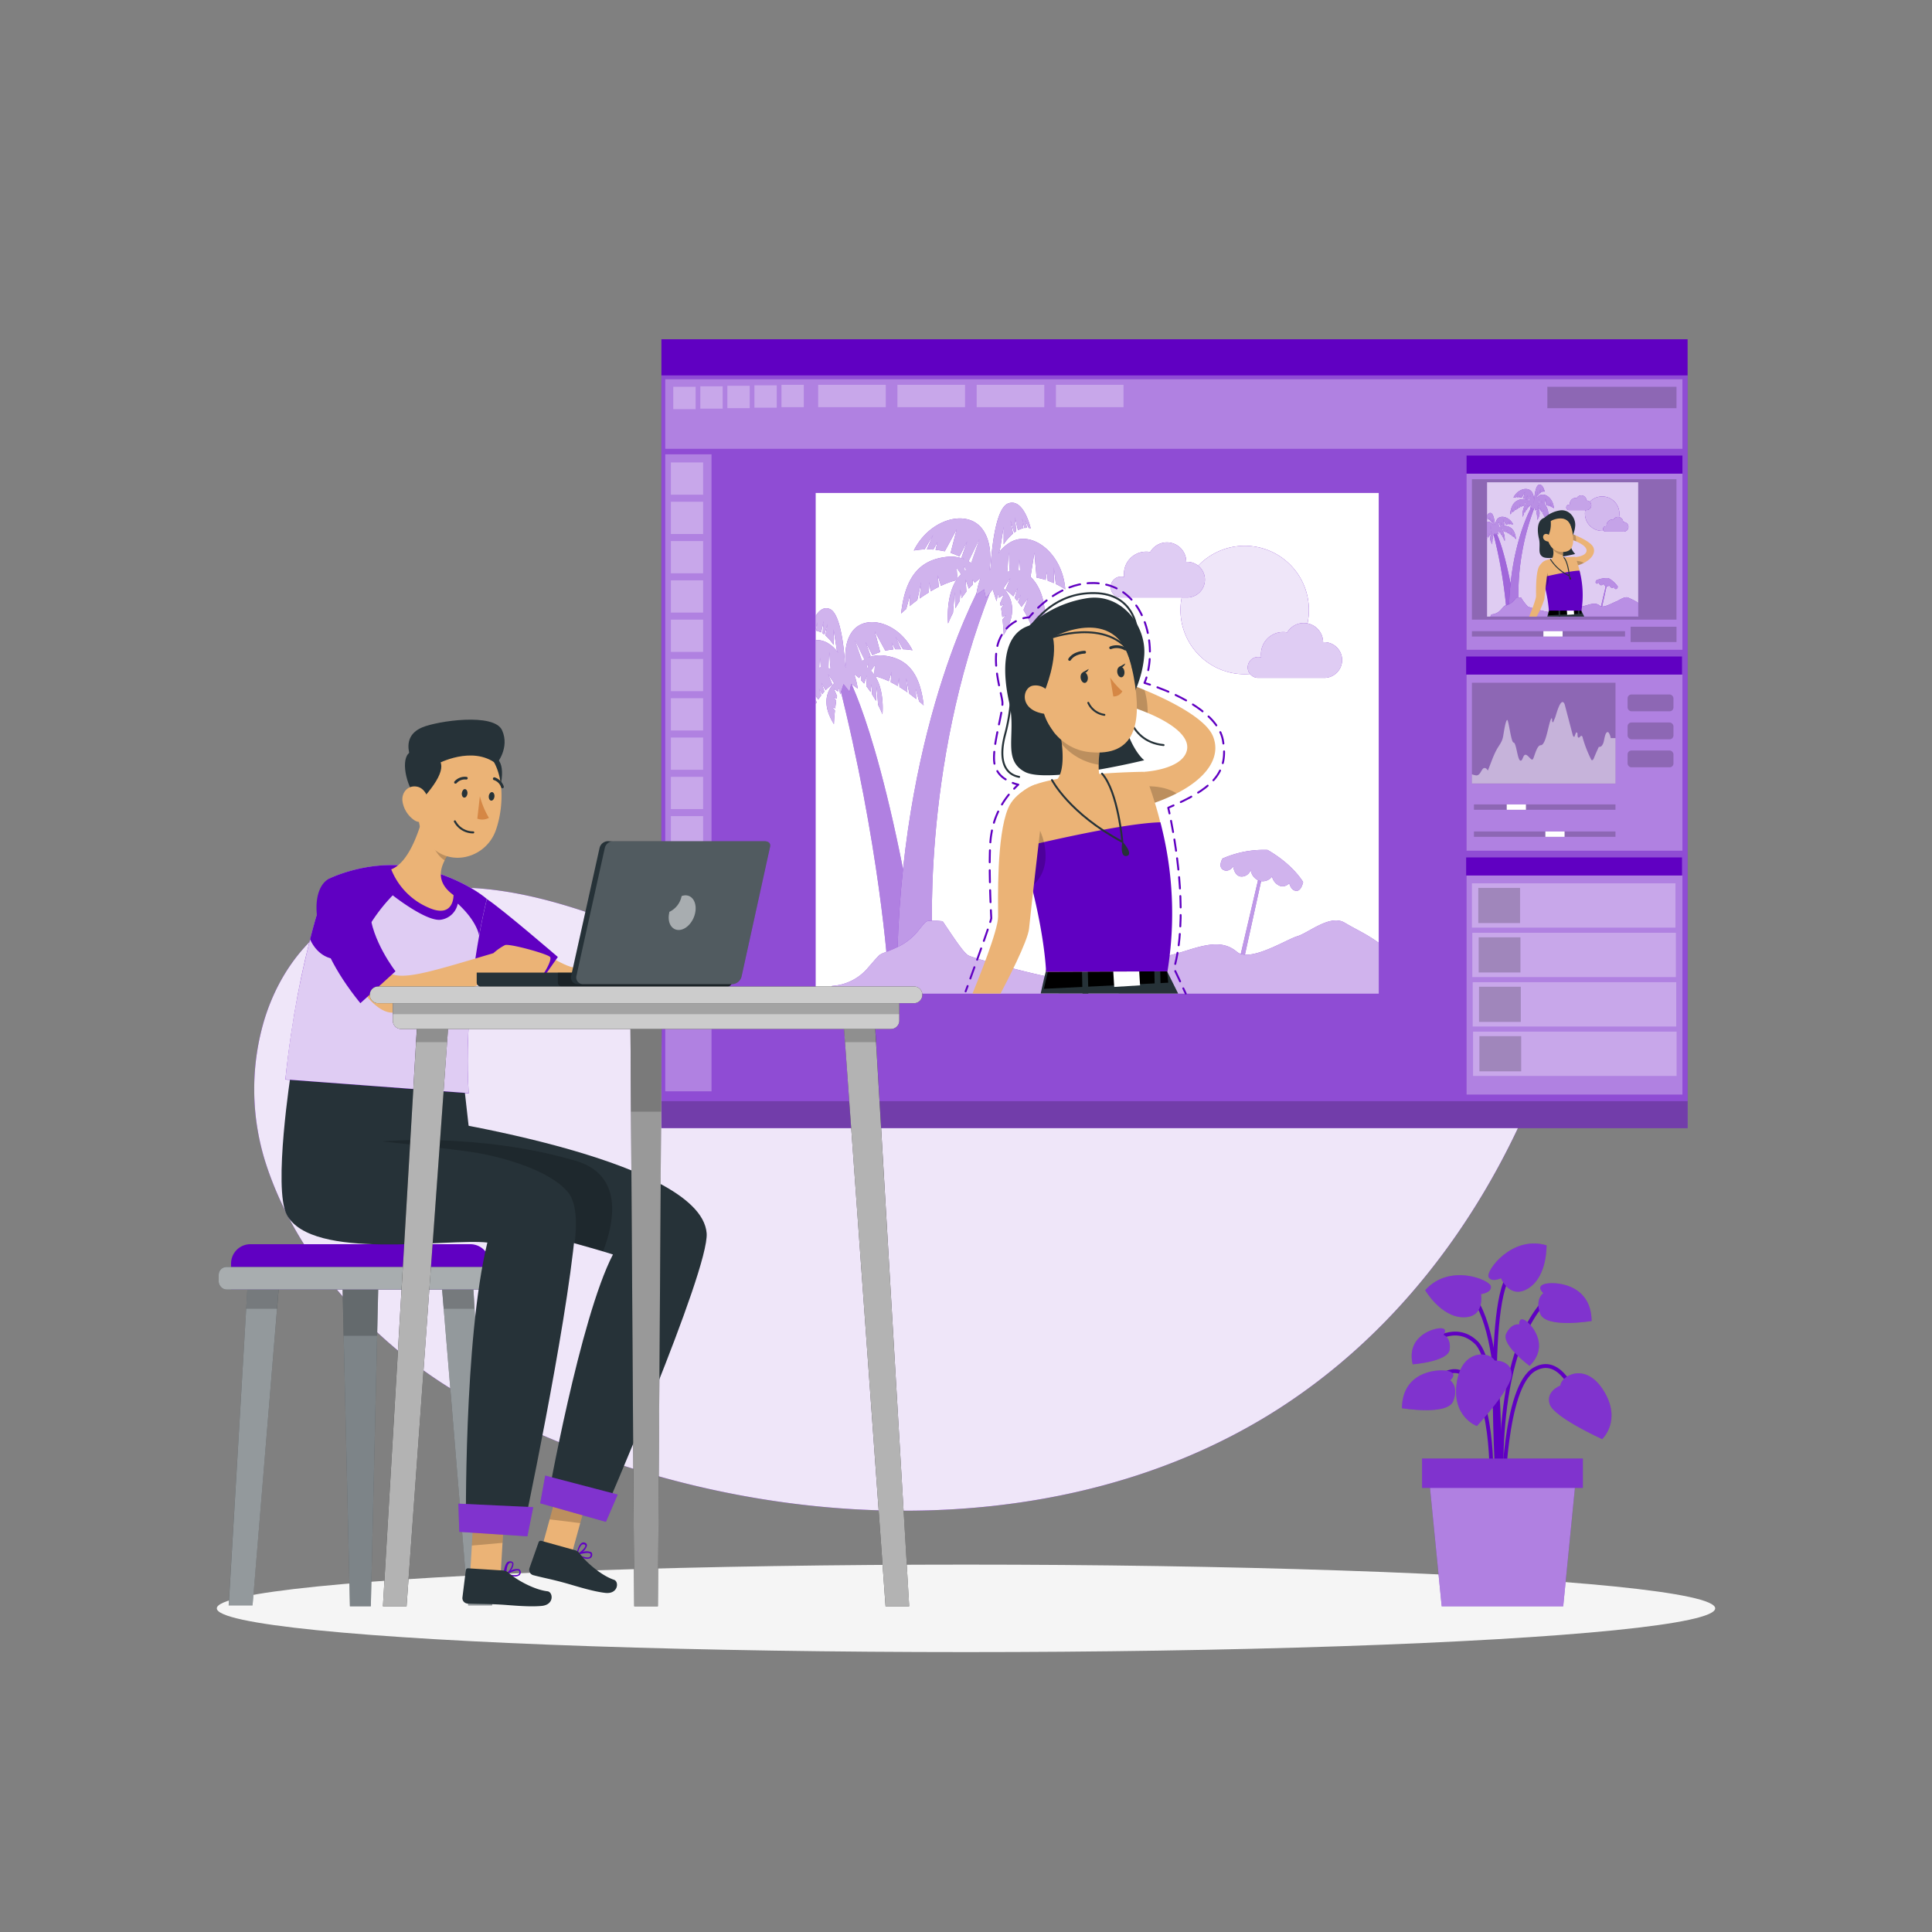 <svg xmlns="http://www.w3.org/2000/svg" viewBox="0 0 500 500"><rect x="0" y="0" width="500" height="500" fill="#808080" stroke="none"/><g id="freepik--background-simple--inject-1"><path d="M68.39,264c4.23-13.88,13.69-25.73,28.69-30.89,35-12,70.05,10.61,102.29,21.19,22.81,7.5,49.54,5.22,63.26-16.84,17.43-28,2.13-60.08,10.47-90,10.37-37.28,49.32-53.31,85.07-43.51,34.43,9.43,52.47,43.07,55,77.27,5.15,68.85-23,145.56-82.63,183.6-61,38.88-146.81,31.29-208.52-2.34-23.52-12.82-44.71-35.39-53.13-61.1A62.87,62.87,0,0,1,68.39,264Z" style="fill:#6000C2"></path><path d="M68.39,264c4.23-13.88,13.69-25.73,28.69-30.89,35-12,70.05,10.61,102.29,21.19,22.81,7.5,49.54,5.22,63.26-16.84,17.43-28,2.13-60.08,10.47-90,10.37-37.28,49.32-53.31,85.07-43.51,34.43,9.43,52.47,43.07,55,77.27,5.15,68.85-23,145.56-82.63,183.6-61,38.88-146.81,31.29-208.52-2.34-23.52-12.82-44.71-35.39-53.13-61.1A62.87,62.87,0,0,1,68.39,264Z" style="fill:#fff;opacity:0.9"></path></g><g id="freepik--Shadow--inject-1"><ellipse id="freepik--path--inject-1" cx="250" cy="416.24" rx="193.89" ry="11.32" style="fill:#f5f5f5"></ellipse></g><g id="freepik--Plant--inject-1"><path d="M370.28,347.47s6.35-5.29,11.79,0,6.49,38.07,6.49,38.07" style="fill:none;stroke:#6000C2;stroke-miterlimit:10"></path><path d="M389,391.87s-3.74-38.47,10.35-54.64" style="fill:none;stroke:#6000C2;stroke-miterlimit:10"></path><path d="M387.67,387.82S390.55,344,380,334.3" style="fill:none;stroke:#6000C2;stroke-miterlimit:10"></path><path d="M389,387.82s.25-28.94,8.1-33.44S409,364.55,409,364.55" style="fill:none;stroke:#6000C2;stroke-miterlimit:10"></path><path d="M385.91,387.82s1.28-22.22-4.8-30.16-12.49,3.4-12.49,3.4" style="fill:none;stroke:#6000C2;stroke-miterlimit:10"></path><path d="M388,390.8s-3.93-52,2.58-60.77" style="fill:none;stroke:#6000C2;stroke-miterlimit:10"></path><path d="M403.83,358.59s-3.91,1.45-2.75,4.85,13.55,9,13.55,9,5.18-4.75.42-12.48S403.94,356.16,403.83,358.59Z" style="fill:#6000C2"></path><path d="M403.83,358.59s-3.91,1.45-2.75,4.85,13.55,9,13.55,9,5.18-4.75.42-12.48S403.94,356.16,403.83,358.59Z" style="fill:#fff;opacity:0.2;isolation:isolate"></path><path d="M386.81,352.11s4.17-.18,4.41,3.42-9,13.53-9,13.53-6.62-2.39-5.19-11.36S385.78,349.9,386.81,352.11Z" style="fill:#6000C2"></path><path d="M386.81,352.11s4.17-.18,4.41,3.42-9,13.53-9,13.53-6.62-2.39-5.19-11.36S385.78,349.9,386.81,352.11Z" style="fill:#fff;opacity:0.2;isolation:isolate"></path><path d="M383.28,334.91s2.78-.3,2.56-2-10.8-6.05-17,1c0,0,4,6.87,9.78,7S383.28,334.91,383.28,334.91Z" style="fill:#6000C2"></path><path d="M383.28,334.91s2.78-.3,2.56-2-10.8-6.05-17,1c0,0,4,6.87,9.78,7S383.28,334.91,383.28,334.91Z" style="fill:#fff;opacity:0.2;isolation:isolate"></path><path d="M388.46,330.8s-2.51,1.21-3.22-.34,6-10.85,15-8.17c0,0,.24,7.94-4.62,11.07S388.46,330.8,388.46,330.8Z" style="fill:#6000C2"></path><path d="M388.46,330.8s-2.51,1.21-3.22-.34,6-10.85,15-8.17c0,0,.24,7.94-4.62,11.07S388.46,330.8,388.46,330.8Z" style="fill:#fff;opacity:0.2;isolation:isolate"></path><path d="M375.3,357.22s1.92-1.54-.15-2.3-12.23-.54-12.33,9.52c0,0,11.83,2,13.29-1.87S375.3,357.22,375.3,357.22Z" style="fill:#6000C2"></path><path d="M375.3,357.22s1.92-1.54-.15-2.3-12.23-.54-12.33,9.52c0,0,11.83,2,13.29-1.87S375.3,357.22,375.3,357.22Z" style="fill:#fff;opacity:0.2;isolation:isolate"></path><path d="M399.43,334.66s-1.92-1.55.15-2.31,12.23-.54,12.33,9.52c0,0-11.83,2-13.29-1.86S399.43,334.66,399.43,334.66Z" style="fill:#6000C2"></path><path d="M399.43,334.66s-1.92-1.55.15-2.31,12.23-.54,12.33,9.52c0,0-11.83,2-13.29-1.86S399.43,334.66,399.43,334.66Z" style="fill:#fff;opacity:0.2;isolation:isolate"></path><path d="M393.17,342.76s-.16-1.88,1.36-1.14,6.81,6.45,1.32,11.87c0,0-7.39-5.47-6.05-8.32S393.17,342.76,393.17,342.76Z" style="fill:#6000C2"></path><path d="M393.17,342.76s-.16-1.88,1.36-1.14,6.81,6.45,1.32,11.87c0,0-7.39-5.47-6.05-8.32S393.17,342.76,393.17,342.76Z" style="fill:#fff;opacity:0.2;isolation:isolate"></path><path d="M373.59,345.45s1.15-1.51-.53-1.69-9.21,1.82-7.46,9.33c0,0,9.17-.69,9.57-3.81S373.59,345.45,373.59,345.45Z" style="fill:#6000C2"></path><path d="M373.59,345.45s1.15-1.51-.53-1.69-9.21,1.82-7.46,9.33c0,0,9.17-.69,9.57-3.81S373.59,345.45,373.59,345.45Z" style="fill:#fff;opacity:0.2;isolation:isolate"></path><polygon points="404.56 415.71 373.11 415.71 369.71 381.27 407.96 381.27 404.56 415.71" style="fill:#6000C2"></polygon><polygon points="404.56 415.71 373.11 415.71 369.71 381.27 407.96 381.27 404.56 415.71" style="fill:#fff;opacity:0.5;isolation:isolate"></polygon><rect x="368.03" y="377.47" width="41.61" height="7.6" style="fill:#6000C2"></rect><rect x="368.03" y="377.47" width="41.61" height="7.6" style="fill:#fff;opacity:0.2;isolation:isolate"></rect></g><g id="freepik--Interface--inject-1"><rect x="171.17" y="87.8" width="265.58" height="204.15" style="fill:#6000C2"></rect><rect x="171.17" y="97.15" width="265.58" height="194.79" style="fill:#fff;opacity:0.3"></rect><rect x="211.1" y="127.58" width="145.71" height="129.56" style="fill:#fff"></rect><polygon points="327.32 223.75 321.56 249.93 320.51 249.44 326.56 223.6 327.32 223.75" style="fill:#6000C2"></polygon><polygon points="327.32 223.75 321.56 249.93 320.51 249.44 326.56 223.6 327.32 223.75" style="fill:#fff;opacity:0.6"></polygon><circle cx="322.12" cy="157.87" r="16.62" transform="translate(-17.28 274.01) rotate(-45)" style="fill:#6000C2"></circle><circle cx="322.12" cy="157.87" r="16.62" transform="translate(-17.28 274.01) rotate(-45)" style="fill:#fff;opacity:0.9"></circle><path d="M287.45,151.93a2.71,2.71,0,0,1,2.71-2.71,2.88,2.88,0,0,1,.78.11,5.73,5.73,0,0,1,5.67-6.56,5.36,5.36,0,0,1,1.06.1A5,5,0,0,1,307,145.4H307a4.62,4.62,0,1,1,0,9.23h-17A2.7,2.7,0,0,1,287.45,151.93Z" style="fill:#6000C2"></path><path d="M322.91,172.73a2.71,2.71,0,0,1,2.71-2.71,2.88,2.88,0,0,1,.78.11,5.73,5.73,0,0,1,5.67-6.56,5.36,5.36,0,0,1,1.06.1,5,5,0,0,1,9.29,2.53h.08a4.62,4.62,0,1,1,0,9.23h-17A2.7,2.7,0,0,1,322.91,172.73Z" style="fill:#6000C2"></path><path d="M337.25,228.29s-2.48-4.46-9.21-8.33a26.63,26.63,0,0,0-11.66,2.23s-1.25,2.09.17,2.91,2.61-.83,2.61-.83.26,2.51,2.12,2.59a2.5,2.5,0,0,0,2.41-1.76,3.35,3.35,0,0,0,2.4,2.89,3.07,3.07,0,0,0,3.12-1.13,3.41,3.41,0,0,0,2.11,2.44,2.27,2.27,0,0,0,2.34-.75s.4,2,1.87,2C336.79,230.6,337.25,228.29,337.25,228.29Z" style="fill:#6000C2"></path><path d="M229.81,251.29s-2.1-32.61-12.88-75.08l2.19-1.66s9.45,15.35,18.94,74.81Z" style="fill:#6000C2"></path><g style="opacity:0.5"><path d="M229.81,251.29s-2.1-32.61-12.88-75.08l2.19-1.66s9.45,15.35,18.94,74.81Z" style="fill:#fff"></path></g><path d="M241.4,245.74s-3.34-46.6,15.14-93.22l-2.23-2s-20.23,34.8-22.06,95.85Z" style="fill:#6000C2"></path><g style="opacity:0.6"><path d="M241.4,245.74s-3.34-46.6,15.14-93.22l-2.23-2s-20.23,34.8-22.06,95.85Z" style="fill:#fff"></path></g><path d="M223.68,170.67l-2.44-5s1,2.85,1.86,5.37C223.29,170.9,223.48,170.78,223.68,170.67Z" style="fill:none"></path><path d="M214.57,168.71l-.19,4.17.51.19C214.71,170.82,214.57,168.71,214.57,168.71Z" style="fill:none"></path><path d="M225.43,173.61a6.88,6.88,0,0,1,.76.86l.22-2.28Z" style="fill:none"></path><path d="M224.54,172.86l.16-1.12-.42.93Z" style="fill:none"></path><path d="M253.48,139.54l-2.78,5.71c.22.13.44.26.65.4C252.32,142.78,253.48,139.54,253.48,139.54Z" style="fill:none"></path><path d="M212.19,170.26l-.19,2.5.36-.09Z" style="fill:none"></path><path d="M260.71,148a5.54,5.54,0,0,1,.57-.21l-.21-4.76S260.91,145.43,260.71,148Z" style="fill:none"></path><path d="M263.58,147.53l.41.11-.2-2.85Z" style="fill:none"></path><path d="M250,147.54l-.47-1.06.18,1.27Z" style="fill:none"></path><path d="M247.58,147l.25,2.59a8.87,8.87,0,0,1,.86-1Z" style="fill:none"></path><path d="M211.1,181.12v1.09l.25-.44Zm27.94,1.4c-1-9-4.77-12.34-10.63-12.89a7.9,7.9,0,0,0-3.8.6l.71-.42L224,166.14l1.79,3.42a13.9,13.9,0,0,1,2-.8l-1.38-5.36,2.71,5a18.87,18.87,0,0,1,2.09-.34l-.44-1.74.95,1.7c.52,0,1,0,1.46,0l-1.41-3.26c.11.17,1,1.63,1.93,3.27a15.58,15.58,0,0,1,2.45.27c-3.54-7.14-12-9.54-15.53-4.94-2.13,2.78-2,6.89-1.67,9.35l-.07.06h0c0-.14-.1-.28-.16-.43-.18-3.3-1-13.6-4-14.75-1.61-.62-2.81.48-3.65,1.87V163l.47-2-.29,2.22a4.65,4.65,0,0,1,1.23.45l.71-2.93-.31,3.16.47.33.83-2.77-.56,3a11.48,11.48,0,0,1,2.11,2.44v-4l.84,5.35.4.76a8.85,8.85,0,0,0-2.84-2.64,5.87,5.87,0,0,0-3.06-.74V180.1l.71.93c.25-.37.5-.73.76-1.08l-.59-1.69.83,1.39c.18-.23.37-.45.56-.67l-.74-2.25,1.05,1.92a9.68,9.68,0,0,1,1.76-1.47l-1.11-2.73,1.57,2.36c-1.84,1.93-3.33,5.31-.05,10.6,0,0,.05-1.52.27-3.53l-.77-.95.83.4c.07-.62.16-1.27.26-1.94l-.61-.95.71.37.12-.66-.83-1.89,1.09.7c.08-.31.16-.61.25-.91l.31,1.67.18-.59h0l.67-2.1,1.55,1.95.42-1.95.08,0h0l1.63,1.18a18.33,18.33,0,0,0-.88-3.58l.17,0a12,12,0,0,1,1.06.85l.47-.72V176q.43.44.84.9l.74-2.07-.18,2.75c.39.49.76,1,1.1,1.51l.25-2,.16,2.64c.36.58.7,1.14,1,1.67l.16-3.68.39,4.72c.72,1.41,1.12,2.41,1.12,2.41s.61-6-1.88-9.83a14.15,14.15,0,0,1,1.51.45,18.78,18.78,0,0,1,2,.82l.73-2.39-.23,2.64c.63.31,1.25.66,1.84,1l.3-2.08.13,2.34c.73.45,1.42.92,2.06,1.37l-.32-3.71.83,4.09c.66.48,1.25.94,1.76,1.36l-.12-2.59.89,3.23C238.62,182.12,239,182.52,239,182.52Zm-27-9.75.19-2.5.17,2.4Zm2.38.12.19-4.18s.14,2.12.32,4.36ZM223.1,171c0-.16-.11-.32-.16-.49l-.3-.85c-.33-1-.66-1.92-.92-2.65l-.12-.34a2.47,2.47,0,0,0-.1-.29c0-.1-.06-.18-.09-.26l-.16-.45,2.43,5C223.48,170.78,223.29,170.9,223.1,171Zm1.44,1.85a2.48,2.48,0,0,0-.26-.19l.42-.93Zm1.65,1.6a7.67,7.67,0,0,0-.76-.86l1-1.42Z" style="fill:#6000C2"></path><path d="M261.54,140.3a10,10,0,0,0-3.23,3c.15-.29.29-.59.44-.86l1-6.1v4.52a13.4,13.4,0,0,1,2.41-2.77l-.64-3.39.95,3.15c.18-.14.36-.26.53-.37l-.35-3.61.8,3.35a5,5,0,0,1,1.4-.52l-.32-2.53.58,2.48a4.47,4.47,0,0,1,.69-.05l-.49-1.9.91,1.93a2.39,2.39,0,0,1,.53.13s-1.78-8-5.85-6.47c-3.41,1.31-4.34,13-4.56,16.8l-.18.49h0l-.08-.07c.38-2.8.53-7.48-1.9-10.65-4-5.25-13.65-2.51-17.69,5.62a17.36,17.36,0,0,1,2.8-.3c1.08-1.87,2.07-3.53,2.19-3.73l-1.61,3.72c.52,0,1.08,0,1.67.06l1.08-1.94-.5,2a22.19,22.19,0,0,1,2.38.39l3.09-5.69-1.57,6.1a18.75,18.75,0,0,1,2.28.92l2-3.9-1.46,4.19.81.47a9,9,0,0,0-4.32-.68c-6.69.62-11,4.42-12.12,14.69,0,0,.48-.46,1.32-1.18l1-3.68-.14,2.95c.58-.47,1.25-1,2-1.55l1-4.66-.37,4.23c.73-.52,1.52-1.05,2.35-1.56l.14-2.67.34,2.38c.68-.41,1.38-.8,2.1-1.16l-.26-3,.83,2.73a24.33,24.33,0,0,1,2.25-.94c.6-.21,1.17-.37,1.72-.51-2.83,4.41-2.13,11.2-2.13,11.2s.44-1.14,1.27-2.75l.45-5.38.18,4.2c.33-.61.71-1.25,1.12-1.9l.19-3,.27,2.3c.4-.58.82-1.16,1.26-1.72l-.2-3.13.84,2.36c.31-.36.63-.71,1-1v-1.32l.54.81a13.62,13.62,0,0,1,1.19-1l.21,0a20.41,20.41,0,0,0-1,4h0a.67.67,0,0,0,0,.1l2-1.41.47,2.22,1.3-1.63h0l.46-.58,1,3.08.35-1.9c.1.33.19.68.28,1l1.25-.8-.95,2.16c0,.25.09.5.14.75l.81-.42-.7,1.08c.12.76.22,1.5.3,2.21l.94-.46-.87,1.09c.24,2.28.3,4,.3,4,3.73-6,2-9.88-.06-12.07l1.78-2.66-1.25,3.08a11.59,11.59,0,0,1,2,1.67l1.19-2.18-.83,2.57c.22.24.43.49.64.75l.94-1.58-.68,1.93c.31.39.59.81.87,1.23l1.69-2.2-1.16,3a36,36,0,0,1,2.34,4.82l1.25-3.46-.87,4.45c.42,1.12.75,2.13,1,2.91l.83-3-.61,3.77c.16.58.24.92.24.92,3-9.7.65-16.13-2.37-19h0l1-6.23.57,6.45a20.49,20.49,0,0,1,2.34.59l.33-2,.22,2.22c.57.19,1.08.4,1.56.61v-4.08s.26,2,.53,4.32a17,17,0,0,1,2.44,1.39C275.06,143.42,267.31,137.08,261.54,140.3Zm-13.71,9.28-.25-2.59,1.11,1.62A8.77,8.77,0,0,0,247.83,149.58Zm1.88-1.82-.18-1.28.47,1.06Zm1.64-2.11c-.21-.13-.43-.27-.66-.39l2.78-5.71S252.32,142.78,251.35,145.65Zm9.36,2.34c.2-2.56.36-5,.36-5l.21,4.76Zm2.87-.45.21-2.74.2,2.84A3.06,3.06,0,0,0,263.58,147.54Z" style="fill:#6000C2"></path><g style="opacity:0.7"><path d="M223.68,170.67l-2.44-5s1,2.85,1.86,5.37C223.29,170.9,223.48,170.78,223.68,170.67Z" style="fill:#fff"></path><path d="M214.57,168.71l-.19,4.17.51.19C214.71,170.82,214.57,168.71,214.57,168.71Z" style="fill:#fff"></path><path d="M225.43,173.61a6.88,6.88,0,0,1,.76.86l.22-2.28Z" style="fill:#fff"></path><path d="M224.54,172.86l.16-1.12-.42.93Z" style="fill:#fff"></path><path d="M253.48,139.54l-2.78,5.71c.22.13.44.26.65.4C252.32,142.78,253.48,139.54,253.48,139.54Z" style="fill:#fff"></path><path d="M212.19,170.26l-.19,2.5.36-.09Z" style="fill:#fff"></path><path d="M260.71,148a5.54,5.54,0,0,1,.57-.21l-.21-4.76S260.91,145.43,260.71,148Z" style="fill:#fff"></path><path d="M263.58,147.53l.41.11-.2-2.85Z" style="fill:#fff"></path><path d="M250,147.54l-.47-1.06.18,1.27Z" style="fill:#fff"></path><path d="M247.58,147l.25,2.59a8.87,8.87,0,0,1,.86-1Z" style="fill:#fff"></path><path d="M211.1,181.12v1.09l.25-.44Zm27.94,1.4c-1-9-4.77-12.34-10.63-12.89a7.9,7.9,0,0,0-3.8.6l.71-.42L224,166.14l1.79,3.42a13.9,13.9,0,0,1,2-.8l-1.38-5.36,2.71,5a18.87,18.87,0,0,1,2.09-.34l-.44-1.74.95,1.7c.52,0,1,0,1.46,0l-1.41-3.26c.11.17,1,1.63,1.93,3.27a15.58,15.58,0,0,1,2.45.27c-3.54-7.14-12-9.54-15.53-4.94-2.13,2.78-2,6.89-1.67,9.35l-.07.06h0c0-.14-.1-.28-.16-.43-.18-3.3-1-13.6-4-14.75-1.61-.62-2.81.48-3.65,1.87V163l.47-2-.29,2.22a4.65,4.65,0,0,1,1.23.45l.71-2.93-.31,3.16.47.33.83-2.77-.56,3a11.48,11.48,0,0,1,2.11,2.44v-4l.84,5.35.4.76a8.85,8.85,0,0,0-2.84-2.64,5.87,5.87,0,0,0-3.06-.74V180.1l.71.93c.25-.37.5-.73.76-1.08l-.59-1.69.83,1.39c.18-.23.37-.45.56-.67l-.74-2.25,1.05,1.92a9.68,9.68,0,0,1,1.76-1.47l-1.11-2.73,1.57,2.36c-1.84,1.93-3.33,5.31-.05,10.6,0,0,.05-1.52.27-3.53l-.77-.95.83.4c.07-.62.16-1.27.26-1.94l-.61-.95.71.37.12-.66-.83-1.89,1.09.7c.08-.31.16-.61.25-.91l.31,1.67.18-.59h0l.67-2.1,1.55,1.95.42-1.95.08,0h0l1.63,1.18a18.33,18.33,0,0,0-.88-3.58l.17,0a12,12,0,0,1,1.06.85l.47-.72V176q.43.44.84.9l.74-2.07-.18,2.75c.39.49.76,1,1.1,1.51l.25-2,.16,2.64c.36.58.7,1.14,1,1.67l.16-3.68.39,4.72c.72,1.41,1.12,2.41,1.12,2.41s.61-6-1.88-9.83a14.15,14.15,0,0,1,1.51.45,18.78,18.78,0,0,1,2,.82l.73-2.39-.23,2.64c.63.31,1.25.66,1.84,1l.3-2.08.13,2.34c.73.45,1.42.92,2.06,1.37l-.32-3.71.83,4.09c.66.48,1.25.94,1.76,1.36l-.12-2.59.89,3.23C238.62,182.12,239,182.52,239,182.52Zm-27-9.75.19-2.5.17,2.4Zm2.38.12.19-4.18s.14,2.12.32,4.36ZM223.1,171c0-.16-.11-.32-.16-.49l-.3-.85c-.33-1-.66-1.92-.92-2.65l-.12-.34a2.47,2.47,0,0,0-.1-.29c0-.1-.06-.18-.09-.26l-.16-.45,2.43,5C223.48,170.78,223.29,170.9,223.1,171Zm1.44,1.85a2.48,2.48,0,0,0-.26-.19l.42-.93Zm1.65,1.6a7.67,7.67,0,0,0-.76-.86l1-1.42Z" style="fill:#fff"></path><path d="M261.54,140.3a10,10,0,0,0-3.23,3c.15-.29.29-.59.44-.86l1-6.1v4.52a13.4,13.4,0,0,1,2.41-2.77l-.64-3.39.95,3.15c.18-.14.36-.26.53-.37l-.35-3.61.8,3.35a5,5,0,0,1,1.4-.52l-.32-2.53.58,2.48a4.47,4.47,0,0,1,.69-.05l-.49-1.9.91,1.93a2.39,2.39,0,0,1,.53.13s-1.78-8-5.85-6.47c-3.41,1.31-4.34,13-4.56,16.8l-.18.49h0l-.08-.07c.38-2.8.53-7.48-1.9-10.65-4-5.25-13.65-2.51-17.69,5.62a17.36,17.36,0,0,1,2.8-.3c1.08-1.87,2.07-3.53,2.19-3.73l-1.61,3.72c.52,0,1.08,0,1.67.06l1.08-1.94-.5,2a22.19,22.19,0,0,1,2.38.39l3.09-5.69-1.57,6.1a18.75,18.75,0,0,1,2.28.92l2-3.9-1.46,4.19.81.47a9,9,0,0,0-4.32-.68c-6.69.62-11,4.42-12.12,14.69,0,0,.48-.46,1.32-1.18l1-3.68-.14,2.95c.58-.47,1.25-1,2-1.55l1-4.66-.37,4.23c.73-.52,1.52-1.05,2.35-1.56l.14-2.67.34,2.38c.68-.41,1.38-.8,2.1-1.16l-.26-3,.83,2.73a24.33,24.33,0,0,1,2.25-.94c.6-.21,1.17-.37,1.72-.51-2.83,4.41-2.13,11.2-2.13,11.2s.44-1.14,1.27-2.75l.45-5.38.18,4.2c.33-.61.71-1.25,1.12-1.9l.19-3,.27,2.3c.4-.58.82-1.16,1.26-1.72l-.2-3.13.84,2.36c.31-.36.63-.71,1-1v-1.32l.54.81a13.62,13.62,0,0,1,1.19-1l.21,0a20.41,20.41,0,0,0-1,4h0a.67.67,0,0,0,0,.1l2-1.41.47,2.22,1.3-1.63h0l.46-.58,1,3.08.35-1.9c.1.33.19.68.28,1l1.25-.8-.95,2.16c0,.25.09.5.14.75l.81-.42-.7,1.08c.12.76.22,1.5.3,2.21l.94-.46-.87,1.09c.24,2.28.3,4,.3,4,3.73-6,2-9.88-.06-12.07l1.78-2.66-1.25,3.08a11.59,11.59,0,0,1,2,1.67l1.19-2.18-.83,2.57c.22.24.43.49.64.75l.94-1.58-.68,1.93c.31.39.59.81.87,1.23l1.69-2.2-1.16,3a36,36,0,0,1,2.34,4.82l1.25-3.46-.87,4.45c.42,1.12.75,2.13,1,2.91l.83-3-.61,3.77c.16.58.24.92.24.92,3-9.7.65-16.13-2.37-19h0l1-6.23.57,6.45a20.49,20.49,0,0,1,2.34.59l.33-2,.22,2.22c.57.19,1.08.4,1.56.61v-4.08s.26,2,.53,4.32a17,17,0,0,1,2.44,1.39C275.06,143.42,267.31,137.08,261.54,140.3Zm-13.71,9.28-.25-2.59,1.11,1.62A8.77,8.77,0,0,0,247.83,149.58Zm1.88-1.82-.18-1.28.47,1.06Zm1.64-2.11c-.21-.13-.43-.27-.66-.39l2.78-5.71S252.32,142.78,251.35,145.65Zm9.36,2.34c.2-2.56.36-5,.36-5l.21,4.76Zm2.87-.45.21-2.74.2,2.84A3.06,3.06,0,0,0,263.58,147.54Z" style="fill:#fff"></path></g><path d="M356.81,244v13.15H214.2l1.14-2a13.19,13.19,0,0,0,9.19-4.56c.94-1.07,1.84-2.16,2.83-3.19a.92.92,0,0,0,.14-.17,9.13,9.13,0,0,1,1-.56l.49-.18.38-.15.8-.31c.73-.29,1.43-.6,2.11-.93a15.56,15.56,0,0,0,4.49-3.21l0,0c1-1.07,1.82-2.31,2.88-3.35,0,0,.24-.07.33-.15l.81-.11h.33l1,0c.61,0,1.22.08,1.83.13,2.39,3.49,5.4,8.26,6.74,8.89,2.05,1,21.05,6,22.44,5.69s8.74.3,10.58.23,5.17-.89,10-3.11,7.47-2.23,13.28-4.08,9.71-2.56,13.11.29a2.83,2.83,0,0,0,1,.55,4.5,4.5,0,0,0,1.08.2c4.19.27,11.13-4.05,13.56-4.77,2.92-.86,8.49-5.79,12.29-3.49C351,240.59,353.57,241.65,356.81,244Z" style="fill:#6000C2"></path><path d="M356.81,244v13.15H214.2l1.14-2a13.19,13.19,0,0,0,9.19-4.56c.94-1.07,1.84-2.16,2.83-3.19a.92.92,0,0,0,.14-.17,9.13,9.13,0,0,1,1-.56l.49-.18.38-.15.8-.31c.73-.29,1.43-.6,2.11-.93a15.56,15.56,0,0,0,4.49-3.21l0,0c1-1.07,1.82-2.31,2.88-3.35,0,0,.24-.07.33-.15l.81-.11h.33l1,0c.61,0,1.22.08,1.83.13,2.39,3.49,5.4,8.26,6.74,8.89,2.05,1,21.05,6,22.44,5.69s8.74.3,10.58.23,5.17-.89,10-3.11,7.47-2.23,13.28-4.08,9.71-2.56,13.11.29a2.83,2.83,0,0,0,1,.55,4.5,4.5,0,0,0,1.08.2c4.19.27,11.13-4.05,13.56-4.77,2.92-.86,8.49-5.79,12.29-3.49C351,240.59,353.57,241.65,356.81,244Z" style="fill:#fff;opacity:0.7"></path><path d="M287.45,151.93a2.71,2.71,0,0,1,2.71-2.71,2.88,2.88,0,0,1,.78.11,5.73,5.73,0,0,1,5.67-6.56,5.36,5.36,0,0,1,1.06.1A5,5,0,0,1,307,145.4H307a4.62,4.62,0,1,1,0,9.23h-17A2.7,2.7,0,0,1,287.45,151.93Z" style="fill:#fff;opacity:0.8"></path><path d="M322.91,172.73a2.71,2.71,0,0,1,2.71-2.71,2.88,2.88,0,0,1,.78.11,5.73,5.73,0,0,1,5.67-6.56,5.36,5.36,0,0,1,1.06.1,5,5,0,0,1,9.29,2.53h.08a4.62,4.62,0,1,1,0,9.23h-17A2.7,2.7,0,0,1,322.91,172.73Z" style="fill:#fff;opacity:0.8"></path><path d="M337.25,228.29s-2.48-4.46-9.21-8.33a26.63,26.63,0,0,0-11.66,2.23s-1.25,2.09.17,2.91,2.61-.83,2.61-.83.26,2.51,2.12,2.59a2.5,2.5,0,0,0,2.41-1.76,3.35,3.35,0,0,0,2.4,2.89,3.07,3.07,0,0,0,3.12-1.13,3.41,3.41,0,0,0,2.11,2.44,2.27,2.27,0,0,0,2.34-.75s.4,2,1.87,2C336.79,230.6,337.25,228.29,337.25,228.29Z" style="fill:#fff;opacity:0.7"></path><path d="M291.25,181.09s.19,10.81,9.88,11.73" style="fill:none;stroke:#263238;stroke-linecap:round;stroke-linejoin:round;stroke-width:0.5px"></path><path d="M304.5,205.34a46.37,46.37,0,0,1-7.27,2.94l-.61-4.8-.47-3.74s9-.47,10.82-4.93-5.22-8.33-9.94-10.3c-2.2-.93-3.88-1.45-3.88-1.45v-5.69s1.22.44,3.07,1.21c5.26,2.18,15.62,7,17.67,11.9C316.08,195.72,312.57,201.22,304.5,205.34Z" style="fill:#ebb376"></path><path d="M297,184.5c-2.2-.93-3.88-1.45-3.88-1.45v-5.69s1.22.44,3.07,1.21A19.87,19.87,0,0,1,297,184.5Z" style="opacity:0.2;isolation:isolate"></path><path d="M304.5,205.34a46.37,46.37,0,0,1-7.27,2.94l-.61-4.8C298.57,203.45,302,203.68,304.5,205.34Z" style="opacity:0.2;isolation:isolate"></path><path d="M266.38,161.9a29.07,29.07,0,0,1,14.44-7c9.3-1.78,15.95,7,15.3,14.85s-4.6,12.85-5.1,15.32,2.19,9.23,5.1,11.68c0,0-25,6.15-30.91,3s-2.16-9.74-4-17.81S259.26,164.18,266.38,161.9Z" style="fill:#263238"></path><path d="M304.91,257.14l-2.9-5.82-30.84-2c-.71,2.76-1.32,5.34-1.84,7.79Z" style="fill:#263238"></path><polygon points="271.19 251.41 270.16 255.9 302.34 254.32 301.81 249.1 271.19 251.41"></polygon><polygon points="281.67 257.14 281.49 249.82 279.98 249.86 280.15 257.14 281.67 257.14" style="fill:#263238"></polygon><rect x="288.18" y="250.19" width="6.7" height="5.05" transform="translate(-15.03 18.46) rotate(-3.54)" style="fill:#fff"></rect><rect x="298.78" y="248.31" width="1.52" height="7.68" transform="translate(-5.87 7.14) rotate(-1.35)" style="fill:#263238"></rect><path d="M302.14,251.38l-31.42.12a37.58,37.58,0,0,0-.23-9.54A80.63,80.63,0,0,0,267,228.13c-3.93-12-8.25-21.76.84-25.07,8.6-3.14,28.27-3.32,28.27-3.32s3.61,9.27,4.69,15.66C303.49,231.06,302.14,251.38,302.14,251.38Z" style="fill:#ebb376"></path><path d="M284.34,197.91a18.8,18.8,0,0,0,.76,5.66L273.37,202c1.8-1.86,1.82-6,1.44-9.4-.18-1.65-.45-3.15-.67-4.19-.18-.88-.32-1.43-.32-1.43l4.6,1,7.52,1.57A23,23,0,0,0,284.34,197.91Z" style="fill:#ebb376"></path><path d="M285.94,189.51a23,23,0,0,0-1.6,8.4,15.67,15.67,0,0,1-9.53-5.32c-.18-1.65-.45-3.15-.67-4.19,1.51-.19,2.93-.34,4.28-.46Z" style="opacity:0.2;isolation:isolate"></path><path d="M278.75,162c9.33-1,12.89,3.61,14.65,13.15,2.21,11.92.5,20.75-11.45,19.49C265.72,193,263.26,163.78,278.75,162Z" style="fill:#ebb376"></path><path d="M287.31,175.34a19.84,19.84,0,0,0,3.15,3.57,2.56,2.56,0,0,1-2.34,1.33Z" style="fill:#d58745"></path><path d="M281.52,175.22c.1.77-.23,1.44-.74,1.51s-1-.49-1.11-1.26.23-1.44.74-1.51S281.41,174.46,281.52,175.22Z" style="fill:#263238"></path><path d="M280.2,174l1.57-.88S281.14,174.66,280.2,174Z" style="fill:#263238"></path><path d="M291,173.77c.1.76-.23,1.44-.74,1.51s-1-.49-1.11-1.26.23-1.44.74-1.51S290.89,173,291,173.77Z" style="fill:#263238"></path><path d="M289.68,172.58l1.57-.88S290.62,173.21,289.68,172.58Z" style="fill:#263238"></path><path d="M280.7,168.79s-2.66,0-3.89,1.87" style="fill:none;stroke:#263238;stroke-linecap:round;stroke-linejoin:round;stroke-width:0.725px"></path><path d="M287.44,167.64a4.37,4.37,0,0,1,3.8.34" style="fill:none;stroke:#263238;stroke-linecap:round;stroke-linejoin:round;stroke-width:0.725px"></path><path d="M270.32,178.91s3.5-8.15,2.17-14c0,0,17.64-9.63,20.66,9,0,0-.06-16.87-16.14-15.44s-13.38,24.89-4.31,30.94C272.7,189.45,268.16,184,270.32,178.91Z" style="fill:#263238"></path><path d="M272.06,180.71a4.12,4.12,0,0,0-4.82-3.25c-2.86.64-3.57,6.73,3.78,7.35C272.08,184.9,272.55,183.83,272.06,180.71Z" style="fill:#ebb376"></path><path d="M285.81,185a5.42,5.42,0,0,1-4.16-3.11" style="fill:none;stroke:#263238;stroke-linecap:round;stroke-linejoin:round;stroke-width:0.5px"></path><path d="M264.16,219.35s25.48-6.28,36.15-6.54a93,93,0,0,1,1.83,38.57l-31.42.12S270.4,239.32,264.16,219.35Z" style="fill:#6000C2"></path><path d="M272.49,164.91s17-5.83,21.74,7.31" style="fill:none;stroke:#263238;stroke-linecap:round;stroke-linejoin:round;stroke-width:0.5px"></path><path d="M266.32,162.69c1.7-2.19,6.79-9.4,17-9.2s10.87,9.2,10.87,9.2" style="fill:none;stroke:#263238;stroke-linecap:round;stroke-linejoin:round;stroke-width:0.5px"></path><path d="M261.77,177.36a49.34,49.34,0,0,1-1.68,12.82c-1.88,7.22.39,10.29,3.66,10.88" style="fill:none;stroke:#263238;stroke-linecap:round;stroke-linejoin:round;stroke-width:0.5px"></path><path d="M272.25,201.87s4.48,8.68,18.21,16c0,0-1.09-13-5.25-17.65" style="fill:none;stroke:#263238;stroke-linecap:round;stroke-linejoin:round;stroke-width:0.5px"></path><path d="M290.46,217.74s3.06,3.36,1.14,3.79S290.46,217.74,290.46,217.74Z" style="fill:#263238"></path><path d="M269.17,215s4.57,9.35-2.63,14.81l-3-11.67S266.48,213.93,269.17,215Z" style="opacity:0.2;isolation:isolate"></path><path d="M251.68,257.14h7.25c1.6-3,7.08-13.57,7.39-16.82.36-3.81,2.92-25.91,2.92-25.91l-1.36-11.35s-5.22,1.86-7,6.17c-3,7.19-2.57,23.82-2.57,28C258.31,240.81,253.07,253.75,251.68,257.14Z" style="fill:#ebb376"></path><path d="M249.9,256.58s.19-.53.52-1.4" style="fill:none;stroke:#6000C2;stroke-linecap:round;stroke-linejoin:round;stroke-width:0.5px"></path><path d="M251.12,253.23c1.93-5.29,5.45-15.06,5.42-15.64-.05-.79-.88-16.75,0-21.62a21.36,21.36,0,0,1,5.21-11.1" style="fill:none;stroke:#6000C2;stroke-linecap:round;stroke-linejoin:round;stroke-width:0.5px;stroke-dasharray:3.1,2.067"></path><path d="M262.46,204.11c.34-.35.69-.7,1.07-1.05a9.71,9.71,0,0,1-1.43-.44" style="fill:none;stroke:#6000C2;stroke-linecap:round;stroke-linejoin:round;stroke-width:0.5px"></path><path d="M260.27,201.7a6.15,6.15,0,0,1-2.85-3.79c-.93-4.1,2.26-13.63,2-16.25s-3.25-11.24-.54-16.6a9.37,9.37,0,0,1,5-4.74" style="fill:none;stroke:#6000C2;stroke-linecap:round;stroke-linejoin:round;stroke-width:0.5px;stroke-dasharray:3.085,2.057"></path><path d="M264.84,160a6.37,6.37,0,0,1,1.48-.21s.34-.44,1-1.13" style="fill:none;stroke:#6000C2;stroke-linecap:round;stroke-linejoin:round;stroke-width:0.5px"></path><path d="M268.66,157.28c3.26-3.07,9.63-7.69,17.28-6.06,10.16,2.16,13.16,14.81,11,23.17" style="fill:none;stroke:#6000C2;stroke-linecap:round;stroke-linejoin:round;stroke-width:0.5px;stroke-dasharray:2.909,1.94"></path><path d="M296.71,175.33c-.16.49-.33,1-.52,1.41,0,0,.53.15,1.43.45" style="fill:none;stroke:#6000C2;stroke-linecap:round;stroke-linejoin:round;stroke-width:0.5px"></path><path d="M299.54,177.88c5.43,2,15.69,6.76,16.95,13.69,1.47,8-2.36,12.07-11.84,16.45" style="fill:none;stroke:#6000C2;stroke-linecap:round;stroke-linejoin:round;stroke-width:0.5px;stroke-dasharray:3.065,2.043"></path><path d="M303.71,208.44l-1.37.61s.12.52.33,1.46" style="fill:none;stroke:#6000C2;stroke-linecap:round;stroke-linejoin:round;stroke-width:0.5px"></path><path d="M303.06,212.43c1.47,7.42,4.37,25.51.78,38.22l2,4.23" style="fill:none;stroke:#6000C2;stroke-linecap:round;stroke-linejoin:round;stroke-width:0.5px;stroke-dasharray:2.945,1.964"></path><line x1="306.23" y1="255.78" x2="306.87" y2="257.14" style="fill:none;stroke:#6000C2;stroke-linecap:round;stroke-linejoin:round;stroke-width:0.5px"></line><rect x="172.17" y="117.58" width="11.97" height="164.85" style="fill:#fff;opacity:0.3"></rect><rect x="172.17" y="98.15" width="263.24" height="18" style="fill:#fff;opacity:0.3"></rect><rect x="379.55" y="122.58" width="55.86" height="45.58" style="fill:#fff;opacity:0.3"></rect><rect x="380.93" y="124.02" width="52.94" height="36.34" style="opacity:0.2"></rect><rect x="384.86" y="124.82" width="39.09" height="34.75" style="fill:#fff"></rect><polygon points="416.03 150.62 414.49 157.64 414.2 157.5 415.83 150.57 416.03 150.62" style="fill:#6000C2"></polygon><polygon points="416.03 150.62 414.49 157.64 414.2 157.5 415.83 150.57 416.03 150.62" style="fill:#fff;opacity:0.6"></polygon><circle cx="414.64" cy="132.94" r="4.46" style="fill:#6000C2"></circle><circle cx="414.64" cy="132.94" r="4.46" style="fill:#fff;opacity:0.9"></circle><path d="M405.34,131.35a.73.73,0,0,1,.72-.73.66.66,0,0,1,.21,0,1.55,1.55,0,0,1,0-.22,1.53,1.53,0,0,1,1.53-1.54,1.43,1.43,0,0,1,.29,0,1.33,1.33,0,0,1,1.14-.65,1.35,1.35,0,0,1,1.35,1.33h0a1.24,1.24,0,0,1,0,2.48H406A.72.72,0,0,1,405.34,131.35Z" style="fill:#6000C2"></path><path d="M414.85,136.93a.73.73,0,0,1,.72-.73.66.66,0,0,1,.21,0,1.58,1.58,0,0,1,1.52-1.76,1.36,1.36,0,0,1,.29,0,1.34,1.34,0,0,1,2.49.68h0a1.24,1.24,0,1,1,0,2.47h-4.55A.72.72,0,0,1,414.85,136.93Z" style="fill:#6000C2"></path><path d="M418.7,151.83a6.82,6.82,0,0,0-2.48-2.23,7,7,0,0,0-3.12.6s-.34.56,0,.78.7-.23.7-.23.07.68.57.7a.67.67,0,0,0,.65-.47.88.88,0,0,0,.64.77.82.82,0,0,0,.84-.3.9.9,0,0,0,.56.65.6.6,0,0,0,.63-.2s.11.55.5.55S418.7,151.83,418.7,151.83Z" style="fill:#6000C2"></path><path d="M389.88,158a123.62,123.62,0,0,0-3.46-20.14l.59-.44s2.53,4.12,5.08,20.07Z" style="fill:#6000C2"></path><g style="opacity:0.5"><path d="M389.88,158a123.62,123.62,0,0,0-3.46-20.14l.59-.44s2.53,4.12,5.08,20.07Z" style="fill:#fff"></path></g><path d="M393,156.51a63.7,63.7,0,0,1,4.06-25l-.59-.54s-5.43,9.34-5.92,25.72Z" style="fill:#6000C2"></path><g style="opacity:0.6"><path d="M393,156.51a63.7,63.7,0,0,1,4.06-25l-.59-.54s-5.43,9.34-5.92,25.72Z" style="fill:#fff"></path></g><path d="M388.23,136.38l-.66-1.35s.28.76.5,1.44Z" style="fill:none"></path><path d="M385.79,135.85l-.05,1.12.13.05C385.82,136.42,385.79,135.85,385.79,135.85Z" style="fill:none"></path><path d="M388.7,137.16a2.31,2.31,0,0,1,.2.24l.06-.62Z" style="fill:none"></path><path d="M388.46,137l0-.3-.11.25Z" style="fill:none"></path><path d="M396.22,128l-.74,1.53.17.11C395.91,128.9,396.22,128,396.22,128Z" style="fill:none"></path><path d="M385.15,136.27l0,.67.09,0Z" style="fill:none"></path><path d="M398.16,130.29l.16,0-.06-1.28S398.22,129.61,398.16,130.29Z" style="fill:none"></path><path d="M398.93,130.17l.11,0-.05-.77Z" style="fill:none"></path><path d="M395.29,130.17l-.12-.28,0,.34Z" style="fill:none"></path><path d="M394.64,130l.07.7a2.85,2.85,0,0,1,.23-.26Z" style="fill:none"></path><path d="M384.86,139.18v.29l.06-.12Zm7.49.37c-.27-2.41-1.28-3.31-2.85-3.45a2,2,0,0,0-1,.16l.19-.12-.34-1,.48.92a4,4,0,0,1,.53-.22l-.37-1.43.73,1.33.56-.09-.12-.46.26.45h.39l-.38-.88.52.88a5.25,5.25,0,0,1,.66.07c-.95-1.91-3.22-2.56-4.17-1.32a3.52,3.52,0,0,0-.45,2.51h0s0-.07,0-.11c-.05-.89-.27-3.65-1.08-4-.43-.17-.75.13-1,.5v1l.12-.53-.08.59a1.34,1.34,0,0,1,.33.12l.19-.78-.08.84.13.09.22-.74-.15.8a3.21,3.21,0,0,1,.57.65v-1.06l.22,1.43.11.21a2.34,2.34,0,0,0-.76-.71,1.51,1.51,0,0,0-.82-.2v3.89l.19.25.2-.29-.16-.45.22.37.15-.18-.19-.6.28.52a2.5,2.5,0,0,1,.47-.4l-.3-.73.42.63c-.49.52-.89,1.43,0,2.85,0,0,0-.41.07-1l-.2-.26.22.11c0-.17,0-.34.07-.52l-.17-.25.2.1,0-.18-.23-.51.3.19.06-.24.09.44.05-.16h0l.18-.56.41.52.11-.52h0l.43.32a4.4,4.4,0,0,0-.23-1h0l.29.23.12-.19v.31l.23.24.2-.55-.05.74c.11.13.2.26.3.4l.06-.54.05.71.26.44,0-1,.11,1.26c.19.38.3.65.3.65a4.8,4.8,0,0,0-.51-2.64l.41.12.53.22.2-.64-.07.71c.17.08.34.18.5.27l.08-.56,0,.63c.2.12.38.25.56.37l-.09-1,.22,1.1c.18.13.34.25.48.37l0-.7.24.87Zm-7.25-2.61,0-.67,0,.64Zm.64,0,.05-1.12s0,.57.08,1.17Zm2.33-.5a.65.65,0,0,0,0-.13l-.08-.23-.25-.71,0-.09s0-.06,0-.08l0-.07a.79.79,0,0,1,0-.12l.65,1.34Zm.39.5-.07-.06.11-.24Zm.44.42c-.06-.08-.13-.15-.2-.23l.26-.38Z" style="fill:#6000C2"></path><path d="M398.39,128.23a2.57,2.57,0,0,0-.87.8l.12-.23.25-1.63v1.21a3.87,3.87,0,0,1,.65-.74l-.17-.91.25.84.15-.1-.1-1,.22.9a1.44,1.44,0,0,1,.37-.14l-.08-.68.15.67h.19l-.13-.51.24.51.14,0s-.47-2.16-1.57-1.74c-.91.36-1.16,3.5-1.22,4.51,0,0,0,.09-.05.13h0l0,0a4,4,0,0,0-.51-2.85c-1.08-1.41-3.66-.68-4.75,1.5a5.46,5.46,0,0,1,.75-.08l.59-1-.43,1a3.54,3.54,0,0,1,.45,0l.29-.52-.14.53a5.27,5.27,0,0,1,.64.1l.83-1.52-.42,1.63a5.22,5.22,0,0,1,.61.25l.55-1.05-.4,1.13.22.12a2.45,2.45,0,0,0-1.16-.18c-1.79.17-2.94,1.19-3.25,3.94l.36-.32.27-1,0,.79c.15-.13.33-.27.53-.42l.26-1.25-.1,1.14.63-.42,0-.72.09.64c.18-.11.37-.21.57-.31l-.07-.81.22.73c.2-.09.4-.18.6-.25l.46-.13a5.42,5.42,0,0,0-.57,3s.12-.31.34-.74l.12-1.44.05,1.13q.13-.25.3-.51l.05-.81.08.62c.1-.16.22-.32.33-.47l-.05-.84.23.64a3.33,3.33,0,0,1,.25-.28v-.36l.15.22.32-.26h.05a5.91,5.91,0,0,0-.26,1.07h0v0l.52-.38.13.59.35-.43h0l.12-.15.26.82.1-.5c0,.08,0,.18.07.27l.34-.21-.26.58c0,.06,0,.13,0,.2l.22-.11-.19.28c0,.21.06.41.08.6l.25-.13-.23.3c.06.61.08,1.07.08,1.07,1-1.61.55-2.65,0-3.24l.48-.71-.34.83a2.81,2.81,0,0,1,.54.45l.32-.59-.22.69c.06.06.11.13.17.2l.25-.42-.18.51.23.33.46-.59-.32.82a8.48,8.48,0,0,1,.63,1.29l.34-.93-.24,1.2c.12.3.2.57.27.78l.22-.81-.16,1,.06.25c.81-2.6.17-4.33-.64-5.11h0L400,129l.15,1.73a5.8,5.8,0,0,1,.63.16l.08-.55.06.6c.16,0,.29.11.42.16V130s.07.54.14,1.16a4.4,4.4,0,0,1,.66.37C402,129.07,399.93,127.37,398.39,128.23Zm-3.68,2.49-.07-.7.3.44A2.85,2.85,0,0,0,394.71,130.72Zm.5-.49,0-.34.13.28Zm.44-.57-.17-.1.74-1.53S395.91,128.89,395.65,129.66Zm2.51.63c.06-.68.1-1.33.1-1.33l.06,1.28Zm.77-.12.06-.73.05.76Z" style="fill:#6000C2"></path><g style="opacity:0.7"><path d="M388.23,136.38l-.66-1.35s.28.76.5,1.44Z" style="fill:#fff"></path><path d="M385.79,135.85l-.05,1.12.13.05C385.82,136.42,385.79,135.85,385.79,135.85Z" style="fill:#fff"></path><path d="M388.7,137.16a2.31,2.31,0,0,1,.2.24l.06-.62Z" style="fill:#fff"></path><path d="M388.46,137l0-.3-.11.25Z" style="fill:#fff"></path><path d="M396.22,128l-.74,1.53.17.11C395.91,128.9,396.22,128,396.22,128Z" style="fill:#fff"></path><path d="M385.15,136.27l0,.67.09,0Z" style="fill:#fff"></path><path d="M398.16,130.29l.16,0-.06-1.28S398.22,129.61,398.16,130.29Z" style="fill:#fff"></path><path d="M398.93,130.17l.11,0-.05-.77Z" style="fill:#fff"></path><path d="M395.29,130.17l-.12-.28,0,.34Z" style="fill:#fff"></path><path d="M394.64,130l.07.7a2.85,2.85,0,0,1,.23-.26Z" style="fill:#fff"></path><path d="M384.86,139.18v.29l.06-.12Zm7.49.37c-.27-2.41-1.28-3.31-2.85-3.45a2,2,0,0,0-1,.16l.19-.12-.34-1,.48.92a4,4,0,0,1,.53-.22l-.37-1.43.73,1.33.56-.09-.12-.46.26.45h.39l-.38-.88.52.88a5.25,5.25,0,0,1,.66.07c-.95-1.91-3.22-2.56-4.17-1.32a3.52,3.52,0,0,0-.45,2.51h0s0-.07,0-.11c-.05-.89-.27-3.65-1.08-4-.43-.17-.75.13-1,.5v1l.12-.53-.08.59a1.34,1.34,0,0,1,.33.12l.19-.78-.08.84.13.09.22-.74-.15.8a3.21,3.21,0,0,1,.57.65v-1.06l.22,1.43.11.21a2.34,2.34,0,0,0-.76-.71,1.51,1.51,0,0,0-.82-.2v3.89l.19.25.2-.29-.16-.45.22.37.15-.18-.19-.6.28.52a2.5,2.5,0,0,1,.47-.4l-.3-.73.42.63c-.49.52-.89,1.43,0,2.85,0,0,0-.41.07-1l-.2-.26.22.11c0-.17,0-.34.07-.52l-.17-.25.2.1,0-.18-.23-.51.3.19.06-.24.09.44.05-.16h0l.18-.56.41.52.11-.52h0l.43.32a4.4,4.4,0,0,0-.23-1h0l.29.23.12-.19v.31l.23.24.2-.55-.05.74c.11.13.2.26.3.4l.06-.54.05.71.26.44,0-1,.11,1.26c.19.38.3.65.3.65a4.8,4.8,0,0,0-.51-2.64l.41.12.53.22.2-.64-.07.71c.17.08.34.18.5.27l.08-.56,0,.63c.2.12.38.25.56.37l-.09-1,.22,1.1c.18.13.34.25.48.37l0-.7.24.87Zm-7.25-2.61,0-.67,0,.64Zm.64,0,.05-1.12s0,.57.08,1.17Zm2.33-.5a.65.65,0,0,0,0-.13l-.08-.23-.25-.71,0-.09s0-.06,0-.08l0-.07a.79.79,0,0,1,0-.12l.65,1.34Zm.39.5-.07-.06.11-.24Zm.44.42c-.06-.08-.13-.15-.2-.23l.26-.38Z" style="fill:#fff"></path><path d="M398.39,128.23a2.57,2.57,0,0,0-.87.8l.12-.23.25-1.63v1.21a3.87,3.87,0,0,1,.65-.74l-.17-.91.25.84.15-.1-.1-1,.22.9a1.44,1.44,0,0,1,.37-.14l-.08-.68.15.67h.19l-.13-.51.24.51.14,0s-.47-2.16-1.57-1.74c-.91.36-1.16,3.5-1.22,4.51,0,0,0,.09-.05.13h0l0,0a4,4,0,0,0-.51-2.85c-1.08-1.41-3.66-.68-4.75,1.5a5.46,5.46,0,0,1,.75-.08l.59-1-.43,1a3.54,3.54,0,0,1,.45,0l.29-.52-.14.53a5.27,5.27,0,0,1,.64.1l.83-1.52-.42,1.63a5.22,5.22,0,0,1,.61.25l.55-1.05-.4,1.13.22.12a2.45,2.45,0,0,0-1.16-.18c-1.79.17-2.94,1.19-3.25,3.94l.36-.32.27-1,0,.79c.15-.13.33-.27.53-.42l.26-1.25-.1,1.14.63-.42,0-.72.09.64c.18-.11.37-.21.57-.31l-.07-.81.22.73c.2-.09.4-.18.6-.25l.46-.13a5.42,5.42,0,0,0-.57,3s.12-.31.34-.74l.12-1.44.05,1.13q.13-.25.3-.51l.05-.81.08.62c.1-.16.22-.32.33-.47l-.05-.84.23.64a3.33,3.33,0,0,1,.25-.28v-.36l.15.22.32-.26h.05a5.91,5.91,0,0,0-.26,1.07h0v0l.52-.38.13.59.35-.43h0l.12-.15.26.82.1-.5c0,.08,0,.18.07.27l.34-.21-.26.58c0,.06,0,.13,0,.2l.22-.11-.19.28c0,.21.06.41.08.6l.25-.13-.23.3c.06.61.08,1.07.08,1.07,1-1.61.55-2.65,0-3.24l.48-.71-.34.83a2.81,2.81,0,0,1,.54.45l.32-.59-.22.69c.06.06.11.13.17.2l.25-.42-.18.51.23.33.46-.59-.32.82a8.48,8.48,0,0,1,.63,1.29l.34-.93-.24,1.2c.12.3.2.57.27.78l.22-.81-.16,1,.06.25c.81-2.6.17-4.33-.64-5.11h0L400,129l.15,1.73a5.8,5.8,0,0,1,.63.16l.08-.55.06.6c.16,0,.29.11.42.16V130s.07.54.14,1.16a4.4,4.4,0,0,1,.66.37C402,129.07,399.93,127.37,398.39,128.23Zm-3.68,2.49-.07-.7.3.44A2.85,2.85,0,0,0,394.71,130.72Zm.5-.49,0-.34.13.28Zm.44-.57-.17-.1.74-1.53S395.91,128.89,395.65,129.66Zm2.51.63c.06-.68.1-1.33.1-1.33l.06,1.28Zm.77-.12.06-.73.05.76Z" style="fill:#fff"></path></g><path d="M423.94,156v3.53H385.69l.3-.53a3.54,3.54,0,0,0,2.47-1.23c.25-.28.49-.58.76-.85l0-.05.28-.15.13,0,.1,0,.22-.08.56-.25a4.24,4.24,0,0,0,1.21-.86h0c.28-.29.49-.62.78-.9,0,0,.06,0,.09,0l.21,0h.35l.49,0a12,12,0,0,0,1.81,2.39,44.63,44.63,0,0,0,6,1.52c.37-.08,2.34.08,2.84.07a7.88,7.88,0,0,0,2.67-.84,27.05,27.05,0,0,1,3.57-1.09c1.56-.5,2.6-.69,3.51.08a.87.87,0,0,0,.27.14,1.36,1.36,0,0,0,.29.06c1.13.07,3-1.09,3.64-1.28s2.28-1.56,3.3-.94C422.38,155.13,423.07,155.42,423.94,156Z" style="fill:#6000C2"></path><path d="M423.94,156v3.53H385.69l.3-.53a3.54,3.54,0,0,0,2.47-1.23c.25-.28.49-.58.76-.85l0-.05.28-.15.13,0,.1,0,.22-.08.56-.25a4.24,4.24,0,0,0,1.21-.86h0c.28-.29.49-.62.78-.9,0,0,.06,0,.09,0l.21,0h.35l.49,0a12,12,0,0,0,1.81,2.39,44.63,44.63,0,0,0,6,1.52c.37-.08,2.34.08,2.84.07a7.88,7.88,0,0,0,2.67-.84,27.05,27.05,0,0,1,3.57-1.09c1.56-.5,2.6-.69,3.51.08a.87.87,0,0,0,.27.14,1.36,1.36,0,0,0,.29.06c1.13.07,3-1.09,3.64-1.28s2.28-1.56,3.3-.94C422.38,155.13,423.07,155.42,423.94,156Z" style="fill:#fff;opacity:0.7"></path><path d="M405.34,131.35a.73.73,0,0,1,.72-.73.66.66,0,0,1,.21,0,1.55,1.55,0,0,1,0-.22,1.53,1.53,0,0,1,1.53-1.54,1.43,1.43,0,0,1,.29,0,1.33,1.33,0,0,1,1.14-.65,1.35,1.35,0,0,1,1.35,1.33h0a1.24,1.24,0,0,1,0,2.48H406A.72.72,0,0,1,405.34,131.35Z" style="fill:#fff;opacity:0.8"></path><path d="M414.85,136.93a.73.73,0,0,1,.72-.73.66.66,0,0,1,.21,0,1.58,1.58,0,0,1,1.52-1.76,1.36,1.36,0,0,1,.29,0,1.34,1.34,0,0,1,2.49.68h0a1.24,1.24,0,1,1,0,2.47h-4.55A.72.72,0,0,1,414.85,136.93Z" style="fill:#fff;opacity:0.8"></path><path d="M418.7,151.83a6.82,6.82,0,0,0-2.48-2.23,7,7,0,0,0-3.12.6s-.34.56,0,.78.7-.23.7-.23.07.68.57.7a.67.67,0,0,0,.65-.47.88.88,0,0,0,.64.77.82.82,0,0,0,.84-.3.9.9,0,0,0,.56.65.6.6,0,0,0,.63-.2s.11.55.5.55S418.7,151.83,418.7,151.83Z" style="fill:#fff;opacity:0.7"></path><rect x="384.86" y="124.82" width="39.09" height="34.75" style="fill:#6000C2;opacity:0.2;isolation:isolate"></rect><path d="M409.91,145.68a12.77,12.77,0,0,1-2,.78l-.16-1.28-.13-1s2.4-.12,2.9-1.32-1.4-2.23-2.66-2.76c-.59-.25-1.05-.39-1.05-.39v-1.53s.33.12.83.33c1.41.58,4.19,1.87,4.74,3.19S412.07,144.57,409.91,145.68Z" style="fill:#ebb376"></path><path d="M407.91,140.09c-.59-.25-1.05-.39-1.05-.39v-1.53s.33.12.83.33A5.45,5.45,0,0,1,407.91,140.09Z" style="opacity:0.2;isolation:isolate"></path><path d="M409.91,145.68a12.77,12.77,0,0,1-2,.78l-.16-1.28A3.86,3.86,0,0,1,409.91,145.68Z" style="opacity:0.2;isolation:isolate"></path><path d="M399.69,134a7.8,7.8,0,0,1,3.87-1.88c2.49-.48,4.28,1.87,4.1,4s-1.23,3.45-1.37,4.11a4.82,4.82,0,0,0,1.37,3.14s-6.69,1.64-8.29.8-.58-2.61-1.09-4.77S397.77,134.63,399.69,134Z" style="fill:#263238"></path><path d="M410,159.57l-.78-1.56-8.27-.53c-.19.74-.36,1.43-.5,2.09Z" style="fill:#263238"></path><polygon points="400.98 158.03 400.7 159.24 409.33 158.81 409.19 157.41 400.98 158.03"></polygon><polygon points="403.79 159.57 403.74 157.61 403.33 157.62 403.38 159.57 403.79 159.57" style="fill:#263238"></polygon><rect x="405.53" y="157.71" width="1.8" height="1.36" transform="translate(-9 25.39) rotate(-3.54)" style="fill:#fff"></rect><rect x="408.37" y="157.2" width="0.41" height="2.06" transform="translate(-3.62 9.69) rotate(-1.35)" style="fill:#263238"></rect><path d="M409.27,158l-8.42,0a10.44,10.44,0,0,0-.06-2.56,21.89,21.89,0,0,0-.93-3.71c-1.05-3.23-2.21-5.84.23-6.72s7.58-.9,7.58-.9a27.45,27.45,0,0,1,1.26,4.2A49.61,49.61,0,0,1,409.27,158Z" style="fill:#ebb376"></path><path d="M404.5,143.68a5,5,0,0,0,.21,1.52l-3.15-.42a3.44,3.44,0,0,0,.38-2.52c0-.45-.12-.85-.17-1.13s-.09-.38-.09-.38l1.23.26,2,.42A6.15,6.15,0,0,0,404.5,143.68Z" style="fill:#ebb376"></path><path d="M404.93,141.43a6.15,6.15,0,0,0-.43,2.25,4.23,4.23,0,0,1-2.56-1.42c0-.45-.12-.85-.17-1.13l1.14-.12Z" style="opacity:0.2;isolation:isolate"></path><path d="M403,134.06c2.5-.28,3.46,1,3.93,3.53.59,3.2.14,5.57-3.07,5.23C399.51,142.36,398.85,134.53,403,134.06Z" style="fill:#ebb376"></path><path d="M400.74,138.59a7.53,7.53,0,0,0,.58-3.76s4.74-2.58,5.55,2.43c0,0,0-4.53-4.34-4.14s-3.58,6.67-1.15,8.3C401.38,141.42,400.16,140,400.74,138.59Z" style="fill:#263238"></path><path d="M401.21,139.07a1.11,1.11,0,0,0-1.3-.87c-.76.17-1,1.8,1,2C401.21,140.19,401.34,139.91,401.21,139.07Z" style="fill:#ebb376"></path><path d="M399.09,149.43s6.83-1.68,9.69-1.75a24.83,24.83,0,0,1,.49,10.35l-8.42,0A35.57,35.57,0,0,0,399.09,149.43Z" style="fill:#6000C2"></path><path d="M401.26,144.75a11.83,11.83,0,0,0,4.88,4.29s-.29-3.5-1.4-4.74" style="fill:none;stroke:#263238;stroke-linecap:round;stroke-linejoin:round;stroke-width:0.25px"></path><path d="M406.14,149s.82.9.31,1S406.14,149,406.14,149Z" style="fill:#263238"></path><path d="M400.43,148.27s1.23,2.51-.7,4l-.81-3.13S399.71,148,400.43,148.27Z" style="opacity:0.2;isolation:isolate"></path><path d="M395.74,159.57h1.94a23.58,23.58,0,0,0,2-4.51c.09-1,.78-6.95.78-6.95l-.36-3a3.47,3.47,0,0,0-1.88,1.65c-.8,1.93-.69,6.39-.69,7.51C397.52,155.19,396.11,158.66,395.74,159.57Z" style="fill:#ebb376"></path><rect x="380.93" y="163.35" width="39.63" height="1.38" style="opacity:0.2"></rect><rect x="422.01" y="162.2" width="11.87" height="3.96" style="opacity:0.2"></rect><rect x="399.43" y="163.35" width="4.97" height="1.38" style="fill:#fff"></rect><rect x="379.55" y="174.58" width="55.86" height="45.58" style="fill:#fff;opacity:0.3"></rect><rect x="380.93" y="176.69" width="37.16" height="26.13" style="opacity:0.2"></rect><path d="M380.93,200.33c0,.15,1.11.37,1.23.35.81-.12,1-.89,1.48-1.56a1.18,1.18,0,0,1,.24-.26.64.64,0,0,1,.69,0,1.73,1.73,0,0,1,.48.56c.74-1.75,1.34-3.67,2.24-5.34.74-1.36,1.48-2,1.75-3.69.2-1.19.6-3.86,1-4.06s1,5.84,1.68,5.84,1,4.35,1.69,4.65.69-1.49,1.38-1.49,1.48,1.59,1.88,1.19,1-3.66,2.08-3.66c1.43,0,2-5.94,2.78-7,.18.1.17.36.16.57s.06.48.27.5c.16-.4.33-.8.5-1.2.24-.57,1.3-5,2.26-3.85a1.76,1.76,0,0,1,.28.66l2,7.6c.06.25.19.55.44.57l.38-1a.24.24,0,0,1,.06-.11c.09-.1.27,0,.33.09a.82.82,0,0,1,.05.39c0,.95.31,1.06.79.44a.26.26,0,0,1,.39,0,.82.82,0,0,1,.16.41,31.19,31.19,0,0,0,2.16,5.56.39.39,0,0,0,.14.21c.23.15.46-.15.56-.4.4-1,.84-2,1.31-3a.92.92,0,0,0,.84-.39,2.67,2.67,0,0,0,.41-.89c.17-.53.39-2.8,1.15-2.53.31.11.67,1.22.67,1.53,0,0,1.25,0,1.25,0v11.76H380.93Z" style="fill:#fff;opacity:0.5"></path><rect x="381.45" y="215.19" width="36.63" height="1.38" style="opacity:0.2"></rect><rect x="399.94" y="215.19" width="4.97" height="1.38" style="fill:#fff"></rect><rect x="381.45" y="208.19" width="36.63" height="1.38" style="opacity:0.2"></rect><rect x="389.94" y="208.19" width="4.97" height="1.38" style="fill:#fff"></rect><rect x="421.22" y="179.73" width="11.87" height="4.35" rx="0.99" style="opacity:0.2"></rect><rect x="421.22" y="186.98" width="11.87" height="4.35" rx="0.99" style="opacity:0.2"></rect><rect x="421.22" y="194.23" width="11.87" height="4.35" rx="0.99" style="opacity:0.2"></rect><rect x="171.17" y="284.98" width="265.58" height="6.96" style="opacity:0.2"></rect><rect x="379.55" y="117.9" width="55.86" height="4.67" style="fill:#6000C2"></rect><rect x="379.44" y="169.9" width="55.86" height="4.67" style="fill:#6000C2"></rect><rect x="379.55" y="226.58" width="55.86" height="56.69" style="fill:#fff;opacity:0.3"></rect><rect x="380.93" y="228.6" width="52.68" height="11.47" style="fill:#fff;opacity:0.3"></rect><rect x="382.58" y="229.79" width="10.81" height="9.1" style="opacity:0.2"></rect><rect x="381.03" y="241.4" width="52.68" height="11.47" style="fill:#fff;opacity:0.3"></rect><rect x="382.68" y="242.58" width="10.81" height="9.1" style="opacity:0.2"></rect><rect x="381.13" y="254.19" width="52.68" height="11.47" style="fill:#fff;opacity:0.3"></rect><rect x="382.77" y="255.37" width="10.81" height="9.1" style="opacity:0.2"></rect><rect x="381.22" y="266.98" width="52.68" height="11.47" style="fill:#fff;opacity:0.3"></rect><rect x="382.87" y="268.16" width="10.81" height="9.1" style="opacity:0.2"></rect><rect x="379.44" y="221.9" width="55.86" height="4.67" style="fill:#6000C2"></rect><rect x="400.45" y="100.1" width="33.43" height="5.54" style="opacity:0.2"></rect><rect x="174.24" y="100.1" width="5.79" height="5.79" style="fill:#fff;opacity:0.3"></rect><rect x="181.24" y="99.97" width="5.79" height="5.79" style="fill:#fff;opacity:0.3"></rect><rect x="188.24" y="99.84" width="5.79" height="5.79" style="fill:#fff;opacity:0.3"></rect><rect x="195.24" y="99.72" width="5.79" height="5.79" style="fill:#fff;opacity:0.3"></rect><rect x="202.24" y="99.59" width="5.79" height="5.79" style="fill:#fff;opacity:0.3"></rect><rect x="211.74" y="99.59" width="17.5" height="5.79" style="fill:#fff;opacity:0.3"></rect><rect x="232.25" y="99.59" width="17.5" height="5.79" style="fill:#fff;opacity:0.3"></rect><rect x="252.76" y="99.59" width="17.5" height="5.79" style="fill:#fff;opacity:0.3"></rect><rect x="273.27" y="99.59" width="17.5" height="5.79" style="fill:#fff;opacity:0.3"></rect><rect x="173.62" y="119.68" width="8.35" height="8.35" style="fill:#fff;opacity:0.3"></rect><rect x="173.62" y="129.85" width="8.35" height="8.35" style="fill:#fff;opacity:0.3"></rect><rect x="173.62" y="140.02" width="8.35" height="8.35" style="fill:#fff;opacity:0.3"></rect><rect x="173.62" y="150.19" width="8.35" height="8.35" style="fill:#fff;opacity:0.3"></rect><rect x="173.62" y="160.36" width="8.35" height="8.35" style="fill:#fff;opacity:0.3"></rect><rect x="173.62" y="170.53" width="8.35" height="8.35" style="fill:#fff;opacity:0.3"></rect><rect x="173.62" y="180.7" width="8.35" height="8.35" style="fill:#fff;opacity:0.3"></rect><rect x="173.62" y="190.87" width="8.35" height="8.35" style="fill:#fff;opacity:0.3"></rect><rect x="173.62" y="201.04" width="8.35" height="8.35" style="fill:#fff;opacity:0.3"></rect><rect x="173.62" y="211.21" width="8.35" height="8.35" style="fill:#fff;opacity:0.3"></rect><rect x="173.62" y="221.39" width="8.35" height="8.35" style="fill:#fff;opacity:0.3"></rect></g><g id="freepik--Character--inject-1"><polygon points="97.97 329.71 97.61 345.28 95.97 415.71 90.56 415.71 88.93 345.28 88.57 329.71 97.97 329.71" style="fill:#263238"></polygon><polygon points="97.97 329.71 97.61 345.28 95.97 415.71 90.56 415.71 88.93 345.28 88.57 329.71 97.97 329.71" style="fill:#fff;opacity:0.4;isolation:isolate"></polygon><polygon points="97.97 329.71 97.61 345.71 88.93 345.71 88.57 329.71 97.97 329.71" style="opacity:0.2;isolation:isolate"></polygon><polygon points="127.35 415.46 122.35 330.81 114.18 330.81 121.17 415.46 127.35 415.46" style="fill:#263238"></polygon><polygon points="121.16 415.46 127.34 415.46 122.8 338.41 122.35 330.71 114.18 330.71 114.81 338.41 121.16 415.46" style="fill:#fff;opacity:0.5;isolation:isolate"></polygon><polygon points="114.18 330.71 114.81 338.71 122.8 338.71 122.35 330.71 114.18 330.71" style="opacity:0.2;isolation:isolate"></polygon><polygon points="65.36 415.46 72.35 330.81 64.18 330.81 59.18 415.46 65.36 415.46" style="fill:#263238"></polygon><polygon points="65.37 415.46 71.72 338.41 72.35 330.71 64.18 330.71 63.73 338.41 59.19 415.46 65.37 415.46" style="fill:#fff;opacity:0.5;isolation:isolate"></polygon><polygon points="72.35 330.71 71.72 338.71 63.73 338.71 64.18 330.71 72.35 330.71" style="opacity:0.2;isolation:isolate"></polygon><path d="M64.8,322h56.92a5,5,0,0,1,5,5v6.69a0,0,0,0,1,0,0H59.8a0,0,0,0,1,0,0V327A5,5,0,0,1,64.8,322Z" style="fill:#6000C2"></path><rect x="56.6" y="327.89" width="73.33" height="5.84" rx="2.01" style="fill:#263238"></rect><rect x="56.6" y="327.89" width="73.33" height="5.84" rx="2.01" style="fill:#fff;opacity:0.6;isolation:isolate"></rect><g id="freepik--group--inject-1"><path d="M134.74,242.88s11.82,8,14.19,7.49S173,246.64,173,246.64l1.23,6.07s-20.08,2.59-26.45,3.75-17.44-5.75-17.44-5.75Z" style="fill:#ebb376"></path><path d="M126,232.67c3.95,2.57,18.37,15,18.37,15l-6.91,9.79-19.39-9.79Z" style="fill:#6000C2"></path><polygon points="121.61 408.49 129.58 407.4 130.68 388.46 122.73 389.56 121.61 408.49" style="fill:#ebb376"></polygon><polygon points="122.73 389.56 130.68 388.47 130.05 399.29 122.1 399.99 122.73 389.56" style="opacity:0.2;isolation:isolate"></polygon><path d="M121.93,297.17,120,280l-44.66-2.68s-4.75,30.34-1.1,37.09c6.51,12,41.61,6,51.89,7.16-6.14,25.11-5.54,74.18-5.54,74.18l14.67,1.12s11.28-52.88,13.57-78C150.36,301.91,136.31,302.33,121.93,297.17Z" style="fill:#263238"></path><polygon points="118.86 396.44 136.49 397.6 138 390.05 118.63 389.14 118.86 396.44" style="fill:#6000C2"></polygon><polygon points="139.99 401.42 148.01 402.01 153.03 383.72 145.02 383.14 139.99 401.42" style="fill:#ebb376"></polygon><path d="M149.12,402.37s0,0,0,.06h.07a10,10,0,0,0,2,.84,2.15,2.15,0,0,0,1.56,0,1,1,0,0,0,.51-.94.71.71,0,0,0-.28-.63,3.21,3.21,0,0,0-2.24-.06A2.92,2.92,0,0,0,151.9,400a.7.7,0,0,0-.49-.73.9.9,0,0,0-.8,0c-1,.53-1.35,2.78-1.38,2.9h0l-.14,0A.16.16,0,0,0,149.12,402.37Zm.6-.45-.18.05c.19-.73.59-2,1.17-2.26a.5.5,0,0,1,.43,0l.09,0c.25.1.28.24.27.35C151.43,400.58,150.51,401.49,149.72,401.92Zm0,.41c1.06-.32,2.53-.61,3-.27a.37.37,0,0,1,.13.31.71.71,0,0,1-.31.61C152.09,403.23,151.06,403,149.75,402.33Z" style="fill:#6000C2"></path><polygon points="145.02 383.14 153.03 383.73 150.16 394.18 142.24 393.21 145.02 383.14" style="opacity:0.2;isolation:isolate"></polygon><path d="M155.75,392.89l-14.12-4.15s8.43-47.58,17-64.08c-.64-.21-1.49-.48-2.54-.79-1.89-.57-4.4-1.28-7.35-2.1-20.52-5.69-62.11-16.36-62.11-16.36l19-16.73s75.68,10.54,77.25,30.48C183.61,328.75,155.75,392.89,155.75,392.89Z" style="fill:#263238"></path><polygon points="139.81 389.05 156.81 393.86 159.86 386.79 141.1 381.88 139.81 389.05" style="fill:#6000C2"></polygon><path d="M156.07,323.87c-1.89-.57-4.4-1.28-7.35-2.1.59-4.84.6-10.39-1.73-13.22-4.63-5.64-16.54-8.95-23.32-10.15-5.67-1-24.72-3-24.72-3s24.72-2.37,50,5C161.43,304.06,159,316.27,156.07,323.87Z" style="opacity:0.2;isolation:isolate"></path><polygon points="118.86 396.44 136.49 397.6 138 390.05 118.63 389.14 118.86 396.44" style="fill:#fff;opacity:0.2"></polygon><polygon points="139.81 389.05 156.81 393.86 159.86 386.79 141.1 381.88 139.81 389.05" style="fill:#fff;opacity:0.2"></polygon><path d="M148.79,401.19l-8.68-2.42a.58.58,0,0,0-.72.36h0L137,405.9a1.43,1.43,0,0,0,1,1.75c3.05.8,4.54,1,8.37,2.06,2.35.65,6.93,2.15,10.28,2.53s3.63-2.94,2.25-3.39c-3.28-1.1-7.21-4.52-8.91-6.84A2.27,2.27,0,0,0,148.79,401.19Z" style="fill:#263238"></path><path d="M130.37,407.42l.17,0s.18.05.2.07a.33.33,0,0,0,0,.06.08.08,0,0,0,.07,0,9.42,9.42,0,0,0,2.1.42,2.17,2.17,0,0,0,1.53-.3,1,1,0,0,0,.29-1,.74.74,0,0,0-.41-.56,3.31,3.31,0,0,0-2.22.41,2.88,2.88,0,0,0,.79-1.83.76.76,0,0,0-.68-.61,1.16,1.16,0,0,0-.9.21c-.83.72-1,3-1,3.13h0Zm.86-.47-.16.09c0-.76.17-2,.68-2.45a.53.53,0,0,1,.41-.15h.09c.26.05.32.19.33.3A3.73,3.73,0,0,1,131.23,407Zm.12.4c1-.53,2.34-1.12,2.85-.88a.33.33,0,0,1,.2.27.69.69,0,0,1-.18.66C133.82,407.74,132.77,407.72,131.35,407.35Z" style="fill:#6000C2"></path><path d="M130.18,406.44l-9-.56a.56.56,0,0,0-.63.5h0l-.88,7.1A1.42,1.42,0,0,0,121,415c3.14.14,4.65.05,8.61.27,2.43.14,7.22.66,10.58.34s2.94-3.64,1.49-3.79c-3.43-.4-8-2.92-10.13-4.84A2.24,2.24,0,0,0,130.18,406.44Z" style="fill:#263238"></path><path d="M126,232.67s-6.48-5.79-18.37-8.17-22.44,2.89-22.44,2.89-7.91,19-11.34,52l47.47,3.55S119.33,260.62,126,232.67Z" style="fill:#6000C2"></path><path d="M121.32,282.9s-1.55-17.4,2.69-40.74c.55-3.07,1.21-6.24,2-9.49,0,0-6.47-5.79-18.37-8.17s-22.44,2.89-22.44,2.89a130.17,130.17,0,0,0-4.94,15.72,245.35,245.35,0,0,0-6.4,36.24Z" style="fill:#fff;opacity:0.8"></path><path d="M80.25,243.11c3,6.6,10.38,6.72,13,.78a44.29,44.29,0,0,1,8.39-12.18s8.71,6.89,12.48,6.31a5.22,5.22,0,0,0,4.35-4.16c4.93,4.53,5.48,8,5.52,8.3.55-3.07,1.21-6.24,2-9.49,0,0-6.47-5.79-18.37-8.17s-22.44,2.89-22.44,2.89A130.17,130.17,0,0,0,80.25,243.11Z" style="fill:#6000C2"></path><path d="M94.54,240.68c5.38,14.62,4.38,14.56,33.15,6a14.46,14.46,0,0,1,3-2.09c1.18-.45,11.08,2.28,11.68,3.09s-2,5.28-3,5.72-10.23,0-10.75,0-1.46,0-1.46,0-18.41,8.55-25.57,8.67-15-18.18-15-18.18Z" style="fill:#ebb376"></path><path d="M85.19,227.39c-4.89,2.51-5.86,15.09,8.07,32.24l9.09-8.26s-6.28-8.1-6.65-15.68S85.19,227.39,85.19,227.39Z" style="fill:#6000C2"></path><path d="M110.34,207.5c-1.12,5.6-4,15.52-9.09,17.49a18,18,0,0,0,9.71,9.93c6.59,2.9,6.41-3.27,6.41-3.27-5.21-3.77-3.29-8-.62-11.62Z" style="fill:#ebb376"></path><path d="M113,212.61l3.79,7.42a17.43,17.43,0,0,0-1.68,2.65c-2.08-1.23-4.11-4.91-3.39-7.32A8,8,0,0,1,113,212.61Z" style="opacity:0.2;isolation:isolate"></path><path d="M122.36,197.38c-3.3,1.81-2.24,5.51,4.23,11.77,3.21-3.42,4.38-10.54,2.29-12.57S125.24,195.83,122.36,197.38Z" style="fill:#263238"></path><path d="M108.47,201.86c-.4,7.61-1,12,2.35,16.35,5.07,6.49,14.79,4.1,17.46-3.24,2.38-6.59,2.65-17.92-4.4-21.77a10.4,10.4,0,0,0-15.41,8.66Z" style="fill:#ebb376"></path><path d="M119.52,205.22c-.07.62.2,1.16.6,1.2s.78-.41.85-1-.2-1.14-.6-1.2S119.63,204.62,119.52,205.22Z" style="fill:#263238"></path><path d="M126.5,206c-.07.62.2,1.16.61,1.2s.78-.41.85-1-.2-1.15-.6-1.2S126.57,205.42,126.5,206Z" style="fill:#263238"></path><path d="M124.19,206.06a21.85,21.85,0,0,0,2.34,5.6,3.58,3.58,0,0,1-3,.21Z" style="fill:#d58745"></path><path d="M117.86,202.8a.34.34,0,0,1-.22-.07.37.37,0,0,1,0-.52,3.56,3.56,0,0,1,3.11-1.15.34.34,0,0,1,.29.39v0a.38.38,0,0,1-.42.29h0a2.87,2.87,0,0,0-2.45.94A.38.38,0,0,1,117.86,202.8Z" style="fill:#263238"></path><path d="M130,204a.37.37,0,0,1-.31-.24,2.92,2.92,0,0,0-1.85-1.87.36.36,0,0,1-.26-.44.37.37,0,0,1,.43-.27,3.65,3.65,0,0,1,2.36,2.34.36.36,0,0,1-.21.46h0A.26.26,0,0,1,130,204Z" style="fill:#263238"></path><path d="M112.25,195.51c3.39,1.62,2.52,5.37-3.6,12-3.39-3.24-4.94-10.3-3-12.42S109.29,194.11,112.25,195.51Z" style="fill:#263238"></path><path d="M104.18,207.49a7.28,7.28,0,0,0,2.93,4.7c2.08,1.45,4-.2,4.09-2.6.11-2.17-.84-5.53-3.26-6S103.81,205.17,104.18,207.49Z" style="fill:#ebb376"></path><path d="M117.72,212.57a5.33,5.33,0,0,0,4.75,2.85" style="fill:none;stroke:#263238;stroke-linecap:round;stroke-linejoin:round;stroke-width:0.526px"></path><path d="M113.2,197.7s9-4.9,15.3,0c0,0,3.52-4.15,1.43-8.72s-16.69-2.39-20.62-.75c-7,2.9-1.64,10.68-1.64,10.68Z" style="fill:#263238"></path><path d="M189.37,251.71v2.65c0,.79-1.36,1.35-2.15,1.35H125.43c-.79,0-2.06-.56-2.06-1.35v-2.65Z" style="fill:#263238"></path><path d="M189.37,251.71v2.65c0,.79-1.36,1.35-2.15,1.35H146.47c-.8,0-2.1-.56-2.1-1.35v-2.65Z" style="opacity:0.3;isolation:isolate"></path><path d="M199.28,219.22l-7.36,33.48a2.61,2.61,0,0,1-2.39,2H149.35a1.74,1.74,0,0,1-1.51-2.24l7.35-33.12a2.3,2.3,0,0,1,2.39-1.64h40.18C198.84,217.71,199.52,218.13,199.28,219.22Z" style="fill:#263238"></path><path d="M199.28,219.22l-7.36,33.48a2.61,2.61,0,0,1-2.39,2H150.72a1.75,1.75,0,0,1-1.52-2.24l7.35-33.12a2.3,2.3,0,0,1,2.39-1.64h38.82C198.84,217.71,199.52,218.13,199.28,219.22Z" style="fill:#fff;opacity:0.2;isolation:isolate"></path><path d="M175.64,240.68c1.87,0,3.79-2,4.28-4.48s-.64-4.49-2.52-4.49a2.91,2.91,0,0,0-1,.2,5.74,5.74,0,0,1-3.19,4.09,1.46,1.46,0,0,0,0,.2C172.63,238.67,173.76,240.68,175.64,240.68Z" style="fill:#fff;opacity:0.5"></path></g><polygon points="170.26 415.71 164.14 415.71 163.14 262.46 171.26 262.46 170.26 415.71"></polygon><polygon points="171.27 262.71 171.11 287.44 170.27 415.71 164.14 415.71 163.3 287.44 163.14 262.71 171.27 262.71" style="fill:#fff;opacity:0.6;isolation:isolate"></polygon><polygon points="171.27 262.71 171.11 287.71 163.3 287.71 163.14 262.71 171.27 262.71" style="opacity:0.2;isolation:isolate"></polygon><polygon points="235.3 415.71 229.18 415.71 218.17 262.46 226.3 262.46 235.3 415.71"></polygon><polygon points="235.31 415.71 229.18 415.71 218.71 270.08 218.17 262.71 226.3 262.71 226.74 270.08 235.31 415.71" style="fill:#fff;opacity:0.7;isolation:isolate"></polygon><polygon points="226.74 269.71 218.71 269.71 218.17 262.71 226.3 262.71 226.74 269.71" style="opacity:0.2;isolation:isolate"></polygon><polygon points="105.22 415.71 99.1 415.71 108.1 262.46 116.23 262.46 105.22 415.71"></polygon><polygon points="116.23 262.71 115.69 270.08 105.22 415.71 99.1 415.71 107.66 270.08 108.1 262.71 116.23 262.71" style="fill:#fff;opacity:0.7;isolation:isolate"></polygon><polygon points="108.1 262.71 116.23 262.71 115.69 269.71 107.66 269.71 108.1 262.71" style="opacity:0.2;isolation:isolate"></polygon><path d="M101.66,258.63H232.74a0,0,0,0,1,0,0v5.51a2.16,2.16,0,0,1-2.16,2.16H103.82a2.16,2.16,0,0,1-2.16-2.16v-5.51A0,0,0,0,1,101.66,258.63Z"></path><path d="M101.66,258.63H232.74a0,0,0,0,1,0,0v5.51a2.16,2.16,0,0,1-2.16,2.16H103.82a2.16,2.16,0,0,1-2.16-2.16v-5.51A0,0,0,0,1,101.66,258.63Z" style="fill:#fff;opacity:0.8;isolation:isolate"></path><rect x="101.66" y="258.63" width="131.08" height="3.84" style="opacity:0.2;isolation:isolate"></rect><path d="M236.54,259.63H97.86a2.17,2.17,0,0,1-2.16-2.17h0a2.16,2.16,0,0,1,2.16-2.16H236.54a2.16,2.16,0,0,1,2.16,2.16h0A2.17,2.17,0,0,1,236.54,259.63Z"></path><path d="M236.54,259.63H97.86a2.17,2.17,0,0,1-2.16-2.17h0a2.16,2.16,0,0,1,2.16-2.16H236.54a2.16,2.16,0,0,1,2.16,2.16h0A2.17,2.17,0,0,1,236.54,259.63Z" style="fill:#fff;opacity:0.8;isolation:isolate"></path></g></svg>